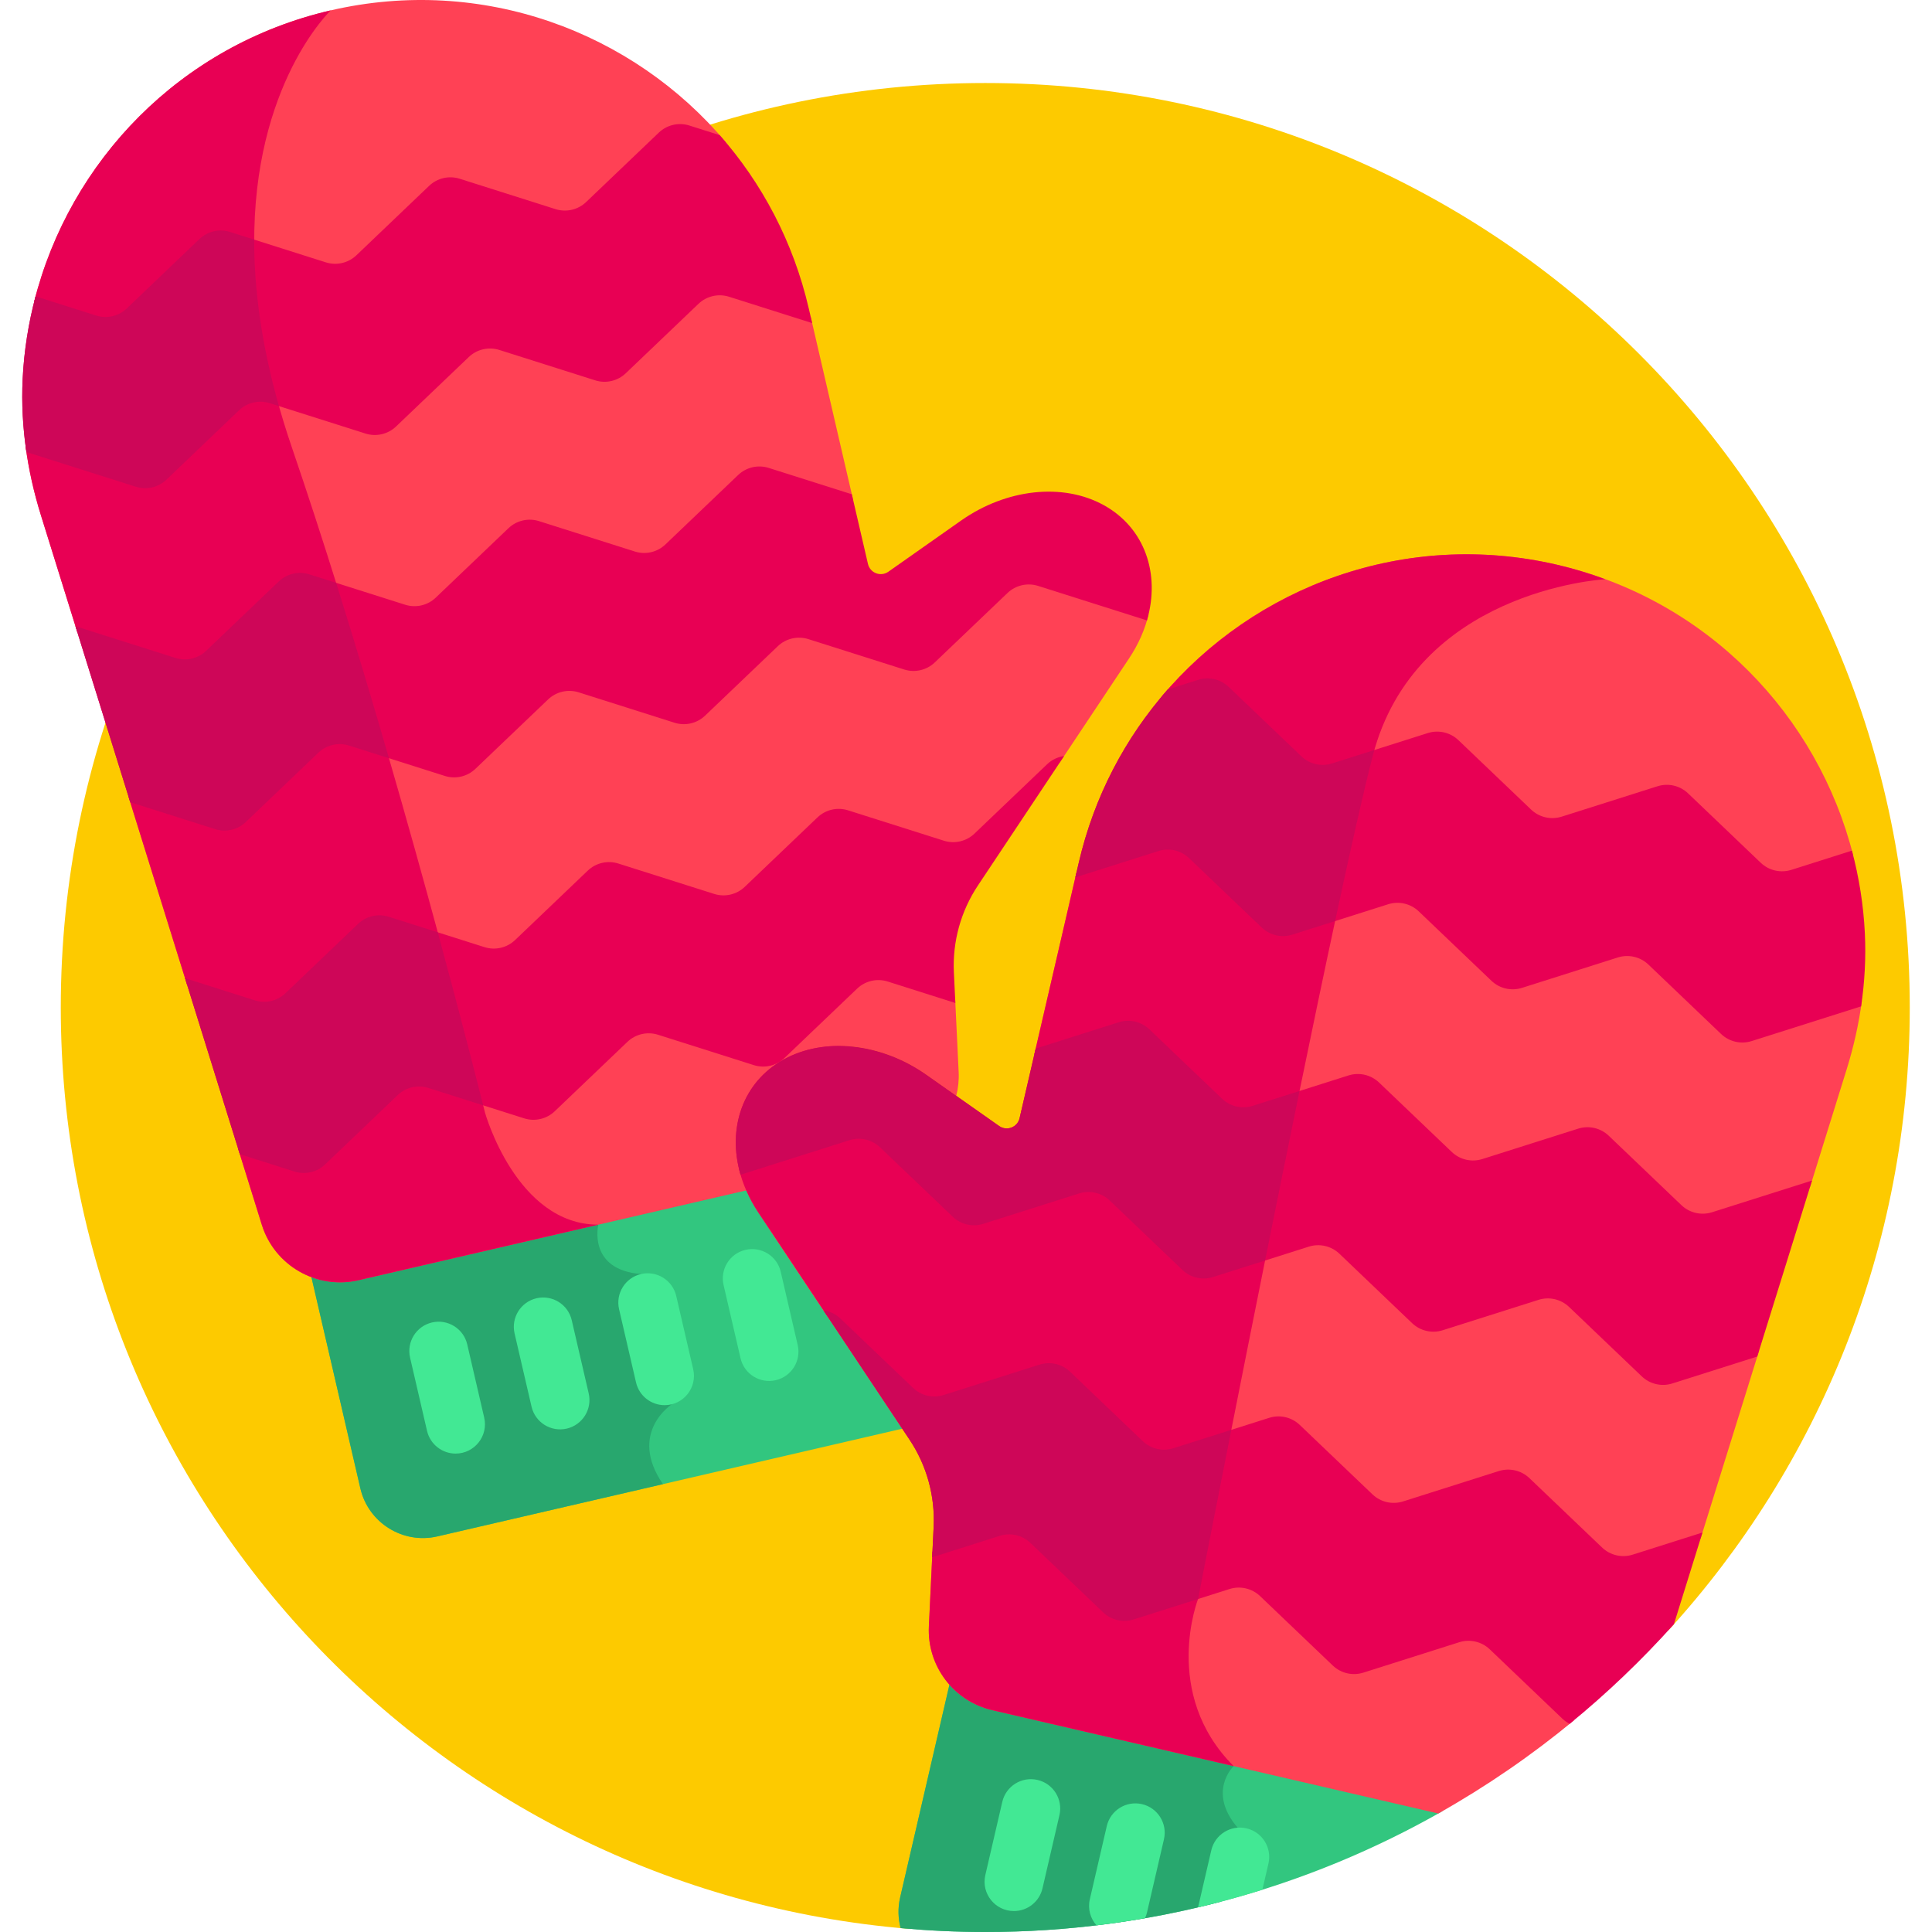 <?xml version="1.0" encoding="UTF-8"?> <svg xmlns="http://www.w3.org/2000/svg" id="Layer_1" height="512" viewBox="0 0 512 512" width="512"><g><path d="m442.224 431.986c39.683-43.538 63.883-101.435 63.883-164.986 0-135.31-109.69-245-245-245s-245 109.69-245 245c0 128.455 98.862 233.806 224.648 244.153z" fill="#fdca00"></path><path d="m204.84 327.156c-2.623-3.941-4.617-8.292-5.838-12.923l-104.185 24.137c-4.305.998-8.621.625-12.494-.824l13.184 56.909c2.108 9.1 11.278 14.82 20.377 12.711l123.215-28.546z" fill="#32c67f"></path><path d="m175.688 393.31c-9.369-13.64 2.372-21.173 2.372-21.173l-8.178-34.504c-14.259-1.151-11.314-13.082-11.314-13.082-1.073 0-2.104-.092-3.113-.229l-60.638 14.048c-4.305.998-8.621.625-12.494-.824l13.184 56.908c2.108 9.1 11.278 14.82 20.377 12.711z" fill="#28a76e"></path><g><path d="m120.738 385.216c-3.537 0-6.735-2.43-7.568-6.023l-4.494-19.398c-.969-4.183 1.636-8.359 5.82-9.329 4.184-.964 8.36 1.637 9.329 5.82l4.494 19.398c1.127 4.865-2.567 9.532-7.581 9.532z" fill="#42e894"></path></g><g><path d="m140.863 372.777-4.494-19.397c-.969-4.183 1.636-8.359 5.82-9.329 4.184-.969 8.36 1.638 9.329 5.82l4.494 19.397c.969 4.183-1.636 8.359-5.819 9.329-4.182.968-8.36-1.634-9.33-5.82z" fill="#42e894"></path></g><g><path d="m196.249 359.946-4.494-19.398c-.969-4.183 1.636-8.36 5.82-9.329 4.183-.965 8.36 1.637 9.329 5.82l4.494 19.398c.969 4.183-1.636 8.36-5.82 9.329-4.174.966-8.358-1.627-9.329-5.82z" fill="#42e894"></path></g><g><path d="m176.124 372.384c-3.537 0-6.735-2.43-7.568-6.023l-4.494-19.398c-.969-4.183 1.636-8.36 5.82-9.329 4.183-.967 8.361 1.637 9.329 5.82l4.494 19.398c1.127 4.865-2.567 9.532-7.581 9.532z" fill="#42e894"></path></g><path d="m55.577 173.489 19.258-18.397c1.791-1.708 4.369-2.306 6.729-1.558l25.387 8.053c3.328 1.055 6.963.212 9.488-2.198l19.263-18.398c1.791-1.71 4.369-2.307 6.728-1.559l25.392 8.052c3.328 1.055 6.963.212 9.487-2.198l19.265-18.398c1.791-1.71 4.37-2.308 6.728-1.559l22.805 7.232-11.24-48.516-21.236-6.733c-3.326-1.055-6.962-.214-9.488 2.196l-19.265 18.399c-1.791 1.71-4.368 2.306-6.728 1.558l-25.391-8.051c-3.326-1.055-6.961-.213-9.487 2.197l-19.263 18.397c-1.79 1.712-4.368 2.309-6.729 1.559l-25.386-8.051c-3.327-1.055-6.962-.212-9.488 2.197l-19.259 18.397c-1.791 1.711-4.369 2.308-6.729 1.559l-29.636-9.397c.819 6.163 2.188 12.257 4.042 18.212l9.679 31.09 25.587 8.114c3.326 1.054 6.962.211 9.487-2.199z" fill="#ff4155"></path><path d="m77.308 118.451c-1.46-4.272-2.723-8.41-3.828-12.43l-1.587-.503c-3.327-1.056-6.962-.212-9.488 2.197l-19.258 18.395c-1.791 1.711-4.369 2.308-6.729 1.559l-29.636-9.397c.819 6.163 2.188 12.257 4.042 18.212l9.679 31.09 25.587 8.114c3.326 1.055 6.962.212 9.487-2.198l19.258-18.396c1.791-1.708 4.369-2.306 6.729-1.558l8.024 2.545c-3.963-12.658-8.08-25.338-12.28-37.63z" fill="#e80054"></path><path d="m303.932 162.952-28.406-9.005c-1.663-.527-3.404-.58-5.044-.2s-3.18 1.193-4.442 2.397l-19.269 18.399c-1.79 1.711-4.368 2.309-6.728 1.559l-25.393-8.052c-3.327-1.055-6.962-.211-9.487 2.198l-19.263 18.398c-1.79 1.711-4.368 2.309-6.728 1.559l-25.392-8.052c-3.327-1.055-6.962-.212-9.487 2.198l-19.263 18.398c-1.79 1.711-4.369 2.307-6.729 1.559l-25.387-8.053c-3.327-1.055-6.962-.211-9.487 2.2l-19.259 18.395c-1.789 1.709-4.368 2.308-6.728 1.559l-23.424-7.429 15.527 49.874 17.567 5.571c3.329 1.057 6.964.215 9.488-2.198l19.258-18.395c1.791-1.711 4.37-2.308 6.729-1.559l25.386 8.051c3.326 1.056 6.962.214 9.489-2.196l19.263-18.398c1.791-1.709 4.368-2.307 6.728-1.558l25.391 8.051c3.327 1.056 6.963.215 9.488-2.196l19.265-18.399c1.791-1.709 4.368-2.307 6.728-1.558l25.393 8.052c3.326 1.055 6.962.212 9.486-2.198l19.269-18.4h.001c.698-.667 1.518-1.159 2.396-1.474l18.353-27.572c2.531-3.802 4.244-7.765 5.172-11.69z" fill="#ff4155"></path><path d="m102.586 244.272 13.864 4.397c-3.908-14.43-8.601-31.33-13.833-49.338l-9.702-3.078c-3.327-1.054-6.962-.211-9.487 2.2l-19.259 18.395c-1.789 1.709-4.368 2.308-6.728 1.559l-23.424-7.429 15.527 49.874 17.567 5.571c3.329 1.057 6.964.215 9.488-2.198l19.258-18.395c1.791-1.71 4.37-2.307 6.729-1.558z" fill="#e80054"></path><path d="m25.067 84.948c3.328 1.056 6.963.214 9.488-2.197l19.258-18.396c1.791-1.707 4.369-2.307 6.729-1.558l25.387 8.052c3.328 1.054 6.964.213 9.488-2.198l19.264-18.397c1.791-1.709 4.368-2.307 6.728-1.558l25.392 8.051c3.327 1.054 6.963.212 9.486-2.198l19.265-18.398c1.792-1.709 4.369-2.308 6.728-1.559l10.177 3.227c-24.728-29.49-64.742-44.352-104.802-35.072-39.896 9.243-69.214 39.975-78.58 77.129z" fill="#ff4155"></path><path d="m9.075 79.876 15.993 5.071c3.328 1.056 6.963.214 9.488-2.197l19.258-18.396c1.791-1.707 4.369-2.307 6.729-1.558l6.833 2.167c-.372-42.635 20.279-62.216 20.279-62.216-39.896 9.243-69.214 39.975-78.58 77.129z" fill="#e80054"></path><path d="m197.759 300.397c1.164-14.773 14.593-24.595 28.683-22.967 6.513.753 13.158 3.258 19.078 7.424l7.899 5.558c.503-2.017.739-4.129.635-6.295l-.948-19.801-17.432-5.528c-3.327-1.054-6.963-.212-9.486 2.198l-19.265 18.398c-1.79 1.712-4.368 2.309-6.728 1.559l-25.392-8.053c-3.326-1.055-6.962-.21-9.487 2.198l-19.263 18.397c-1.79 1.712-4.369 2.307-6.729 1.559l-25.386-8.051c-3.327-1.055-6.963-.213-9.488 2.197l-19.26 18.396c-1.789 1.71-4.367 2.308-6.729 1.558l-15.404-4.884 6.322 20.306c3.381 10.86 14.566 17.273 25.646 14.706l104.224-24.146c-1.338-4.657-1.894-9.608-1.49-14.729z" fill="#ff4155"></path><path d="m128.523 294.829s-.303-1.222-.875-3.488l-13.711-4.348c-3.327-1.055-6.963-.213-9.488 2.197l-19.259 18.396c-1.789 1.71-4.367 2.308-6.729 1.558l-15.404-4.884 6.322 20.306c3.381 10.86 14.566 17.273 25.646 14.706l63.542-14.721c-21.739 0-30.044-29.722-30.044-29.722z" fill="#e80054"></path><path d="m214.34 81.774c-4.092-17.663-12.398-33.253-23.605-45.958l-8.035-2.548c-2.843-.901-5.951-.181-8.107 1.878l-19.265 18.398c-2.157 2.06-5.265 2.779-8.107 1.878l-25.392-8.052c-2.843-.902-5.951-.181-8.108 1.878l-19.264 18.398c-2.157 2.06-5.265 2.78-8.108 1.878l-25.387-8.052c-2.843-.902-5.952-.182-8.108 1.879l-19.258 18.394c-2.157 2.06-5.265 2.78-8.108 1.879l-16.062-5.093c-1.883 7.075-3.053 14.386-3.419 21.839-.319 6.503.042 13.005.993 19.427l28.999 9.196c2.843.902 5.951.182 8.108-1.878l19.258-18.395c2.157-2.06 5.265-2.78 8.108-1.879l25.387 8.052c2.843.902 5.951.182 8.108-1.878l19.263-18.397c2.157-2.06 5.265-2.78 8.108-1.878l25.392 8.052c2.843.902 5.951.182 8.107-1.878l19.265-18.398c2.157-2.059 5.265-2.779 8.107-1.878l22.021 6.983z" fill="#e80054"></path><path d="m44.107 127.115 19.258-18.395c2.157-2.06 5.265-2.78 8.108-1.879l2.445.775c-4.774-16.832-6.583-31.503-6.551-44.113l-6.405-2.032c-2.843-.902-5.952-.182-8.108 1.879l-19.258 18.395c-2.157 2.06-5.265 2.781-8.108 1.879l-16.062-5.093c-1.883 7.075-3.053 14.386-3.419 21.839-.319 6.503.042 13.005.993 19.427l28.999 9.196c2.842.901 5.951.181 8.108-1.878z" fill="#ce0658"></path><path d="m277.511 202.518-19.269 18.4c-2.157 2.06-5.264 2.779-8.107 1.878l-25.392-8.052c-2.843-.902-5.951-.181-8.107 1.878l-19.266 18.398c-2.157 2.059-5.265 2.779-8.107 1.878l-25.392-8.052c-2.843-.902-5.951-.181-8.107 1.878l-19.264 18.398c-2.157 2.06-5.265 2.78-8.108 1.878l-25.387-8.052c-2.843-.902-5.952-.182-8.108 1.879l-19.258 18.395c-2.157 2.06-5.265 2.78-8.108 1.879l-18.49-5.864 14.52 46.64 14.481 4.592c2.843.901 5.951.181 8.108-1.879l19.259-18.395c2.157-2.06 5.265-2.78 8.108-1.878l25.387 8.052c2.843.902 5.951.182 8.108-1.878l19.263-18.397c2.157-2.059 5.265-2.78 8.108-1.878l25.392 8.052c2.843.901 5.951.181 8.107-1.878l19.265-18.398c2.157-2.06 5.265-2.779 8.107-1.878l17.923 5.684-.388-8.102c-.391-8.158 1.84-16.227 6.365-23.026l22.84-34.311c-1.655.235-3.231.963-4.483 2.159z" fill="#e80054"></path><path d="m113.517 288.317 14.53 4.608c-1.383-5.506-5.724-22.615-12.03-45.85l-13.011-4.127c-2.843-.902-5.952-.182-8.108 1.878l-19.258 18.395c-2.157 2.06-5.265 2.78-8.108 1.879l-18.49-5.864 14.52 46.64 14.481 4.592c2.843.902 5.951.182 8.108-1.879l19.259-18.395c2.155-2.059 5.264-2.779 8.107-1.877z" fill="#ce0658"></path><path d="m292.504 133.867c-10.821-5.977-25.809-4.355-37.812 4.09l-19.263 13.554c-2.027 1.426-4.853.346-5.412-2.068l-4.275-18.455-22.021-6.983c-2.843-.901-5.951-.182-8.107 1.878l-19.265 18.398c-2.157 2.06-5.265 2.78-8.107 1.878l-25.391-8.052c-2.843-.902-5.951-.181-8.108 1.878l-19.263 18.397c-2.157 2.059-5.265 2.779-8.108 1.878l-25.386-8.052c-2.843-.902-5.951-.181-8.108 1.878l-19.258 18.395c-2.157 2.06-5.265 2.78-8.108 1.879l-26.512-8.405 14.521 46.641 22.5 7.135c2.843.902 5.951.181 8.108-1.879l19.259-18.395c2.157-2.06 5.265-2.781 8.108-1.879l25.386 8.052c2.843.902 5.951.182 8.108-1.878l19.263-18.397c2.157-2.06 5.265-2.78 8.108-1.878l25.391 8.052c2.843.902 5.951.181 8.107-1.878l19.265-18.398c2.157-2.06 5.265-2.78 8.107-1.878l25.393 8.052c2.842.901 5.95.181 8.107-1.878l19.269-18.4c2.157-2.059 5.264-2.779 8.107-1.878l28.853 9.147c3.589-12.317-.563-24.535-11.456-30.551z" fill="#e80054"></path><path d="m89.08 154.46-7.096-2.251c-2.843-.901-5.951-.181-8.108 1.879l-19.258 18.395c-2.157 2.06-5.265 2.78-8.108 1.879l-26.51-8.407 14.521 46.641 22.5 7.135c2.843.902 5.951.181 8.108-1.879l19.259-18.395c2.157-2.061 5.265-2.781 8.108-1.879l10.587 3.358c-4.337-14.958-9.051-30.711-14.003-46.476z" fill="#ce0658"></path><path d="m382.359 479.93-119.196-27.615c-4.53-1.05-8.436-3.472-11.344-6.752l-13.273 57.293c-.641 2.765-.549 5.533.131 8.111 7.388.671 14.866 1.032 22.429 1.032 44.113.001 85.499-11.665 121.253-32.069z" fill="#32c67f"></path><path d="m251.82 445.564-13.273 57.293c-.641 2.765-.549 5.533.131 8.111 7.388.67 14.866 1.032 22.429 1.032 21.611 0 42.565-2.806 62.526-8.062l4.343-19.608c-8.176-9.53-1.048-16.292-1.048-16.292-.402-.402-.773-.81-1.15-1.217l-62.612-14.506c-4.533-1.049-8.438-3.472-11.346-6.751z" fill="#28a76e"></path><g><path d="m268.702 506.45c-5.014 0-8.708-4.666-7.581-9.532l4.494-19.398c.969-4.184 5.147-6.789 9.329-5.82 4.184.969 6.789 5.146 5.82 9.329l-4.494 19.398c-.832 3.593-4.031 6.023-7.568 6.023z" fill="#42e894"></path></g><path d="m302.638 478.115c-4.184-.967-8.36 1.637-9.33 5.82l-4.494 19.398c-.598 2.579.168 5.095 1.759 6.896 4.325-.519 8.617-1.145 12.87-1.886.218-.474.397-.973.52-1.502l4.494-19.398c.97-4.182-1.636-8.358-5.819-9.328z" fill="#42e894"></path><path d="m330.331 484.532c-4.184-.966-8.36 1.637-9.329 5.82l-3.502 15.115c5.762-1.358 11.447-2.914 17.044-4.67l1.607-6.936c.969-4.184-1.637-8.36-5.82-9.329z" fill="#42e894"></path><path d="m444.635 320.386-19.258-18.397c-1.791-1.708-4.369-2.306-6.729-1.558l-25.387 8.053c-3.328 1.055-6.963.212-9.488-2.198l-19.262-18.398c-1.791-1.71-4.369-2.307-6.728-1.559l-25.392 8.052c-3.328 1.055-6.963.212-9.487-2.198l-19.265-18.398c-1.792-1.71-4.37-2.307-6.728-1.559l-22.805 7.232 11.24-48.516 21.236-6.733c3.326-1.055 6.962-.214 9.488 2.196l19.265 18.399c1.791 1.71 4.368 2.306 6.728 1.558l25.391-8.051c3.326-1.055 6.961-.213 9.487 2.197l19.263 18.397c1.79 1.712 4.368 2.309 6.729 1.559l25.386-8.051c3.327-1.055 6.962-.212 9.488 2.197l19.258 18.395c1.791 1.711 4.369 2.308 6.729 1.559l29.636-9.397c-.819 6.163-2.188 12.258-4.042 18.212l-9.679 31.089-25.587 8.114c-3.326 1.056-6.962.214-9.487-2.196z" fill="#ff4155"></path><path d="m342.062 246.363c-2.359.748-4.937.152-6.728-1.558l-19.265-18.399c-2.526-2.41-6.161-3.251-9.488-2.196l-21.236 6.733-11.24 48.516 22.805-7.232c2.358-.749 4.936-.151 6.728 1.559l19.265 18.398c2.524 2.41 6.159 3.253 9.487 2.198l11.676-3.703c3.497-17.027 6.951-33.573 10.085-48.149z" fill="#e80054"></path><path d="m196.28 309.849 28.406-9.005c1.663-.527 3.404-.58 5.044-.2s3.18 1.193 4.442 2.397l19.269 18.399c1.791 1.711 4.368 2.309 6.728 1.559l25.393-8.052c3.327-1.055 6.962-.211 9.487 2.198l19.265 18.398c1.79 1.711 4.368 2.309 6.728 1.559l25.392-8.052c3.327-1.055 6.962-.212 9.487 2.198l19.263 18.398c1.79 1.711 4.369 2.306 6.729 1.559l25.387-8.053c3.327-1.055 6.962-.212 9.487 2.2l19.258 18.395c1.789 1.709 4.368 2.308 6.728 1.559l23.424-7.429-15.527 49.874-17.567 5.571c-3.329 1.057-6.964.215-9.488-2.198l-19.258-18.395c-1.791-1.711-4.37-2.308-6.729-1.559l-25.386 8.051c-3.327 1.056-6.962.214-9.488-2.196l-19.263-18.398c-1.791-1.709-4.368-2.307-6.728-1.558l-25.391 8.051c-3.327 1.056-6.963.215-9.488-2.196l-19.265-18.399c-1.791-1.709-4.368-2.307-6.728-1.558l-25.393 8.052c-3.327 1.054-6.962.212-9.486-2.198l-19.269-18.4h-.001c-.698-.667-1.518-1.159-2.396-1.474l-18.353-27.572c-2.531-3.802-4.244-7.765-5.172-11.69z" fill="#ff4155"></path><path d="m321.04 337.102c-2.36.75-4.938.152-6.728-1.559l-19.265-18.398c-2.525-2.409-6.16-3.252-9.487-2.198l-25.393 8.052c-2.36.751-4.937.152-6.728-1.559l-19.269-18.399c-1.262-1.205-2.801-2.018-4.442-2.397-1.64-.38-3.38-.327-5.044.2l-28.406 9.005-.46-.164c.928 3.925 2.641 7.888 5.172 11.69l18.353 27.572c.878.314 1.698.807 2.396 1.474h.001l19.269 18.4c2.524 2.41 6.159 3.252 9.486 2.198l25.393-8.053c2.36-.749 4.937-.151 6.728 1.558l19.265 18.399c2.525 2.411 6.16 3.252 9.488 2.196l14.632-4.639c2.795-14.124 6.086-30.663 9.571-47.986z" fill="#e80054"></path><path d="m475.145 231.844c-3.328 1.056-6.963.214-9.488-2.197l-19.258-18.396c-1.791-1.707-4.369-2.307-6.729-1.558l-25.387 8.052c-3.328 1.054-6.964.213-9.488-2.198l-19.264-18.397c-1.791-1.709-4.368-2.307-6.728-1.558l-25.392 8.051c-3.327 1.054-6.963.212-9.486-2.198l-19.265-18.398c-1.792-1.709-4.369-2.308-6.728-1.559l-10.177 3.227c24.727-29.49 64.741-44.353 104.801-35.072 39.896 9.243 69.215 39.975 78.581 77.129z" fill="#ff4155"></path><path d="m412.557 149.644c-40.06-9.281-80.074 5.582-104.801 35.072l10.177-3.227c2.359-.75 4.936-.151 6.728 1.559l19.265 18.398c2.523 2.41 6.159 3.252 9.486 2.198l10.367-3.287c11.257-43.51 60.098-46.763 61.629-46.854-4.148-1.532-8.43-2.835-12.851-3.859z" fill="#e80054"></path><path d="m415.022 454.483-19.258-18.396c-2.526-2.41-6.162-3.252-9.488-2.197l-25.386 8.051c-2.359.749-4.938.153-6.729-1.559l-19.263-18.397c-2.525-2.408-6.16-3.252-9.487-2.198l-25.392 8.052c-2.36.75-4.938.153-6.728-1.559l-19.265-18.398c-2.523-2.41-6.159-3.252-9.486-2.198l-17.432 5.528-.949 19.801c-.503 10.488 6.568 19.834 16.797 22.204l118.202 27.384c12.756-7.185 24.81-15.467 36.019-24.74-.787-.315-1.522-.773-2.155-1.378z" fill="#ff4155"></path><path d="m317.499 423.754s.104-.535.303-1.553l-17.783 5.639c-2.36.75-4.938.153-6.728-1.559l-19.265-18.398c-2.523-2.41-6.159-3.252-9.486-2.198l-17.432 5.528-.949 19.801c-.503 10.488 6.568 19.834 16.797 22.204l63.971 14.82c-19.232-19.231-9.428-44.284-9.428-44.284z" fill="#e80054"></path><path d="m285.872 228.671c4.092-17.663 12.397-33.253 23.605-45.958l8.035-2.548c2.842-.901 5.951-.181 8.107 1.878l19.265 18.398c2.157 2.06 5.265 2.779 8.107 1.878l25.392-8.052c2.843-.902 5.951-.182 8.107 1.878l19.263 18.397c2.157 2.06 5.265 2.78 8.108 1.878l25.387-8.052c2.843-.902 5.952-.182 8.108 1.878l19.259 18.395c2.157 2.06 5.265 2.78 8.108 1.879l16.061-5.093c1.883 7.075 3.053 14.386 3.419 21.839.319 6.503-.042 13.005-.993 19.427l-28.999 9.196c-2.843.902-5.951.181-8.108-1.878l-19.258-18.395c-2.157-2.06-5.266-2.78-8.109-1.878l-25.387 8.052c-2.843.902-5.951.182-8.108-1.878l-19.263-18.397c-2.157-2.06-5.265-2.78-8.107-1.878l-25.392 8.052c-2.843.902-5.951.182-8.107-1.878l-19.265-18.398c-2.157-2.059-5.265-2.779-8.107-1.878l-22.021 6.983z" fill="#e80054"></path><path d="m352.993 202.32c-2.843.901-5.951.182-8.107-1.879l-19.265-18.398c-2.157-2.059-5.265-2.779-8.107-1.878l-8.035 2.548c-11.208 12.705-19.513 28.295-23.605 45.958l-.891 3.846 22.021-6.983c2.843-.901 5.951-.181 8.107 1.878l19.265 18.398c2.157 2.06 5.265 2.78 8.107 1.878l11.333-3.594c4.01-18.695 7.521-34.297 9.964-43.738.14-.54.29-1.069.441-1.598z" fill="#ce0658"></path><path d="m443.603 430.444 7.569-24.31-18.49 5.864c-2.843.901-5.951.181-8.108-1.879l-19.259-18.395c-2.157-2.06-5.265-2.78-8.108-1.879l-25.386 8.052c-2.843.902-5.951.182-8.108-1.878l-19.263-18.397c-2.156-2.06-5.265-2.78-8.107-1.878l-25.392 8.052c-2.843.902-5.951.182-8.107-1.878l-19.265-18.398c-2.157-2.06-5.265-2.78-8.107-1.878l-25.392 8.052c-2.843.901-5.951.182-8.107-1.878l-19.269-18.4c-1.252-1.196-2.828-1.924-4.483-2.161l22.84 34.311c4.525 6.799 6.756 14.868 6.365 23.026l-.388 8.102 17.923-5.684c2.843-.901 5.951-.181 8.107 1.878l19.265 18.398c2.157 2.059 5.265 2.779 8.108 1.878l25.392-8.053c2.842-.901 5.951-.181 8.107 1.878l19.263 18.397c2.157 2.06 5.265 2.78 8.108 1.878l25.387-8.052c2.843-.902 5.952-.182 8.108 1.879l19.258 18.395c.576.551 1.224.997 1.913 1.351 9.88-8.07 19.116-16.898 27.626-26.393z" fill="#e80054"></path><path d="m310.95 383.795c-2.843.902-5.951.182-8.107-1.878l-19.265-18.398c-2.157-2.06-5.265-2.78-8.107-1.878l-25.392 8.052c-2.843.901-5.951.182-8.107-1.878l-19.269-18.399c-1.252-1.196-2.828-1.924-4.483-2.162l22.84 34.312c4.525 6.799 6.756 14.868 6.365 23.026l-.388 8.102 17.923-5.684c2.843-.901 5.951-.182 8.107 1.878l19.265 18.398c2.157 2.059 5.265 2.779 8.108 1.878l17.061-5.41s3.575-18.385 8.81-44.83z" fill="#ce0658"></path><path d="m207.708 280.764c10.821-5.977 25.809-4.356 37.812 4.09l19.263 13.554c2.027 1.426 4.853.346 5.412-2.068l4.275-18.454 22.021-6.983c2.843-.902 5.951-.181 8.107 1.878l19.265 18.398c2.157 2.06 5.265 2.78 8.107 1.878l25.391-8.052c2.843-.901 5.951-.181 8.108 1.878l19.263 18.397c2.157 2.059 5.265 2.78 8.108 1.878l25.387-8.052c2.843-.902 5.952-.181 8.109 1.879l19.258 18.395c2.157 2.06 5.265 2.78 8.108 1.879l26.51-8.407-14.521 46.641-22.5 7.135c-2.843.902-5.951.181-8.108-1.879l-19.259-18.395c-2.157-2.06-5.265-2.78-8.108-1.879l-25.387 8.052c-2.843.902-5.951.182-8.108-1.878l-19.263-18.397c-2.157-2.06-5.265-2.78-8.107-1.878l-25.392 8.052c-2.843.902-5.951.182-8.107-1.878l-19.265-18.398c-2.157-2.06-5.265-2.78-8.107-1.878l-25.392 8.052c-2.842.901-5.95.181-8.107-1.878l-19.269-18.4c-2.157-2.059-5.264-2.779-8.107-1.878l-28.852 9.147c-3.59-12.317.562-24.535 11.455-30.551z" fill="#e80054"></path><path d="m331.971 293.057c-2.843.902-5.951.182-8.107-1.878l-19.265-18.398c-2.157-2.059-5.265-2.78-8.107-1.878l-22.021 6.983-4.275 18.455c-.559 2.414-3.385 3.494-5.412 2.068l-19.263-13.554c-12.003-8.446-26.991-10.067-37.812-4.091-10.892 6.016-15.045 18.234-11.455 30.552l28.852-9.147c2.842-.901 5.95-.181 8.107 1.878l19.269 18.4c2.157 2.059 5.265 2.779 8.107 1.878l25.392-8.052c2.843-.901 5.951-.181 8.107 1.878l19.265 18.398c2.157 2.06 5.265 2.78 8.107 1.878l13.8-4.376c2.957-14.709 6.062-30.021 9.127-44.93z" fill="#ce0658"></path></g></svg> 